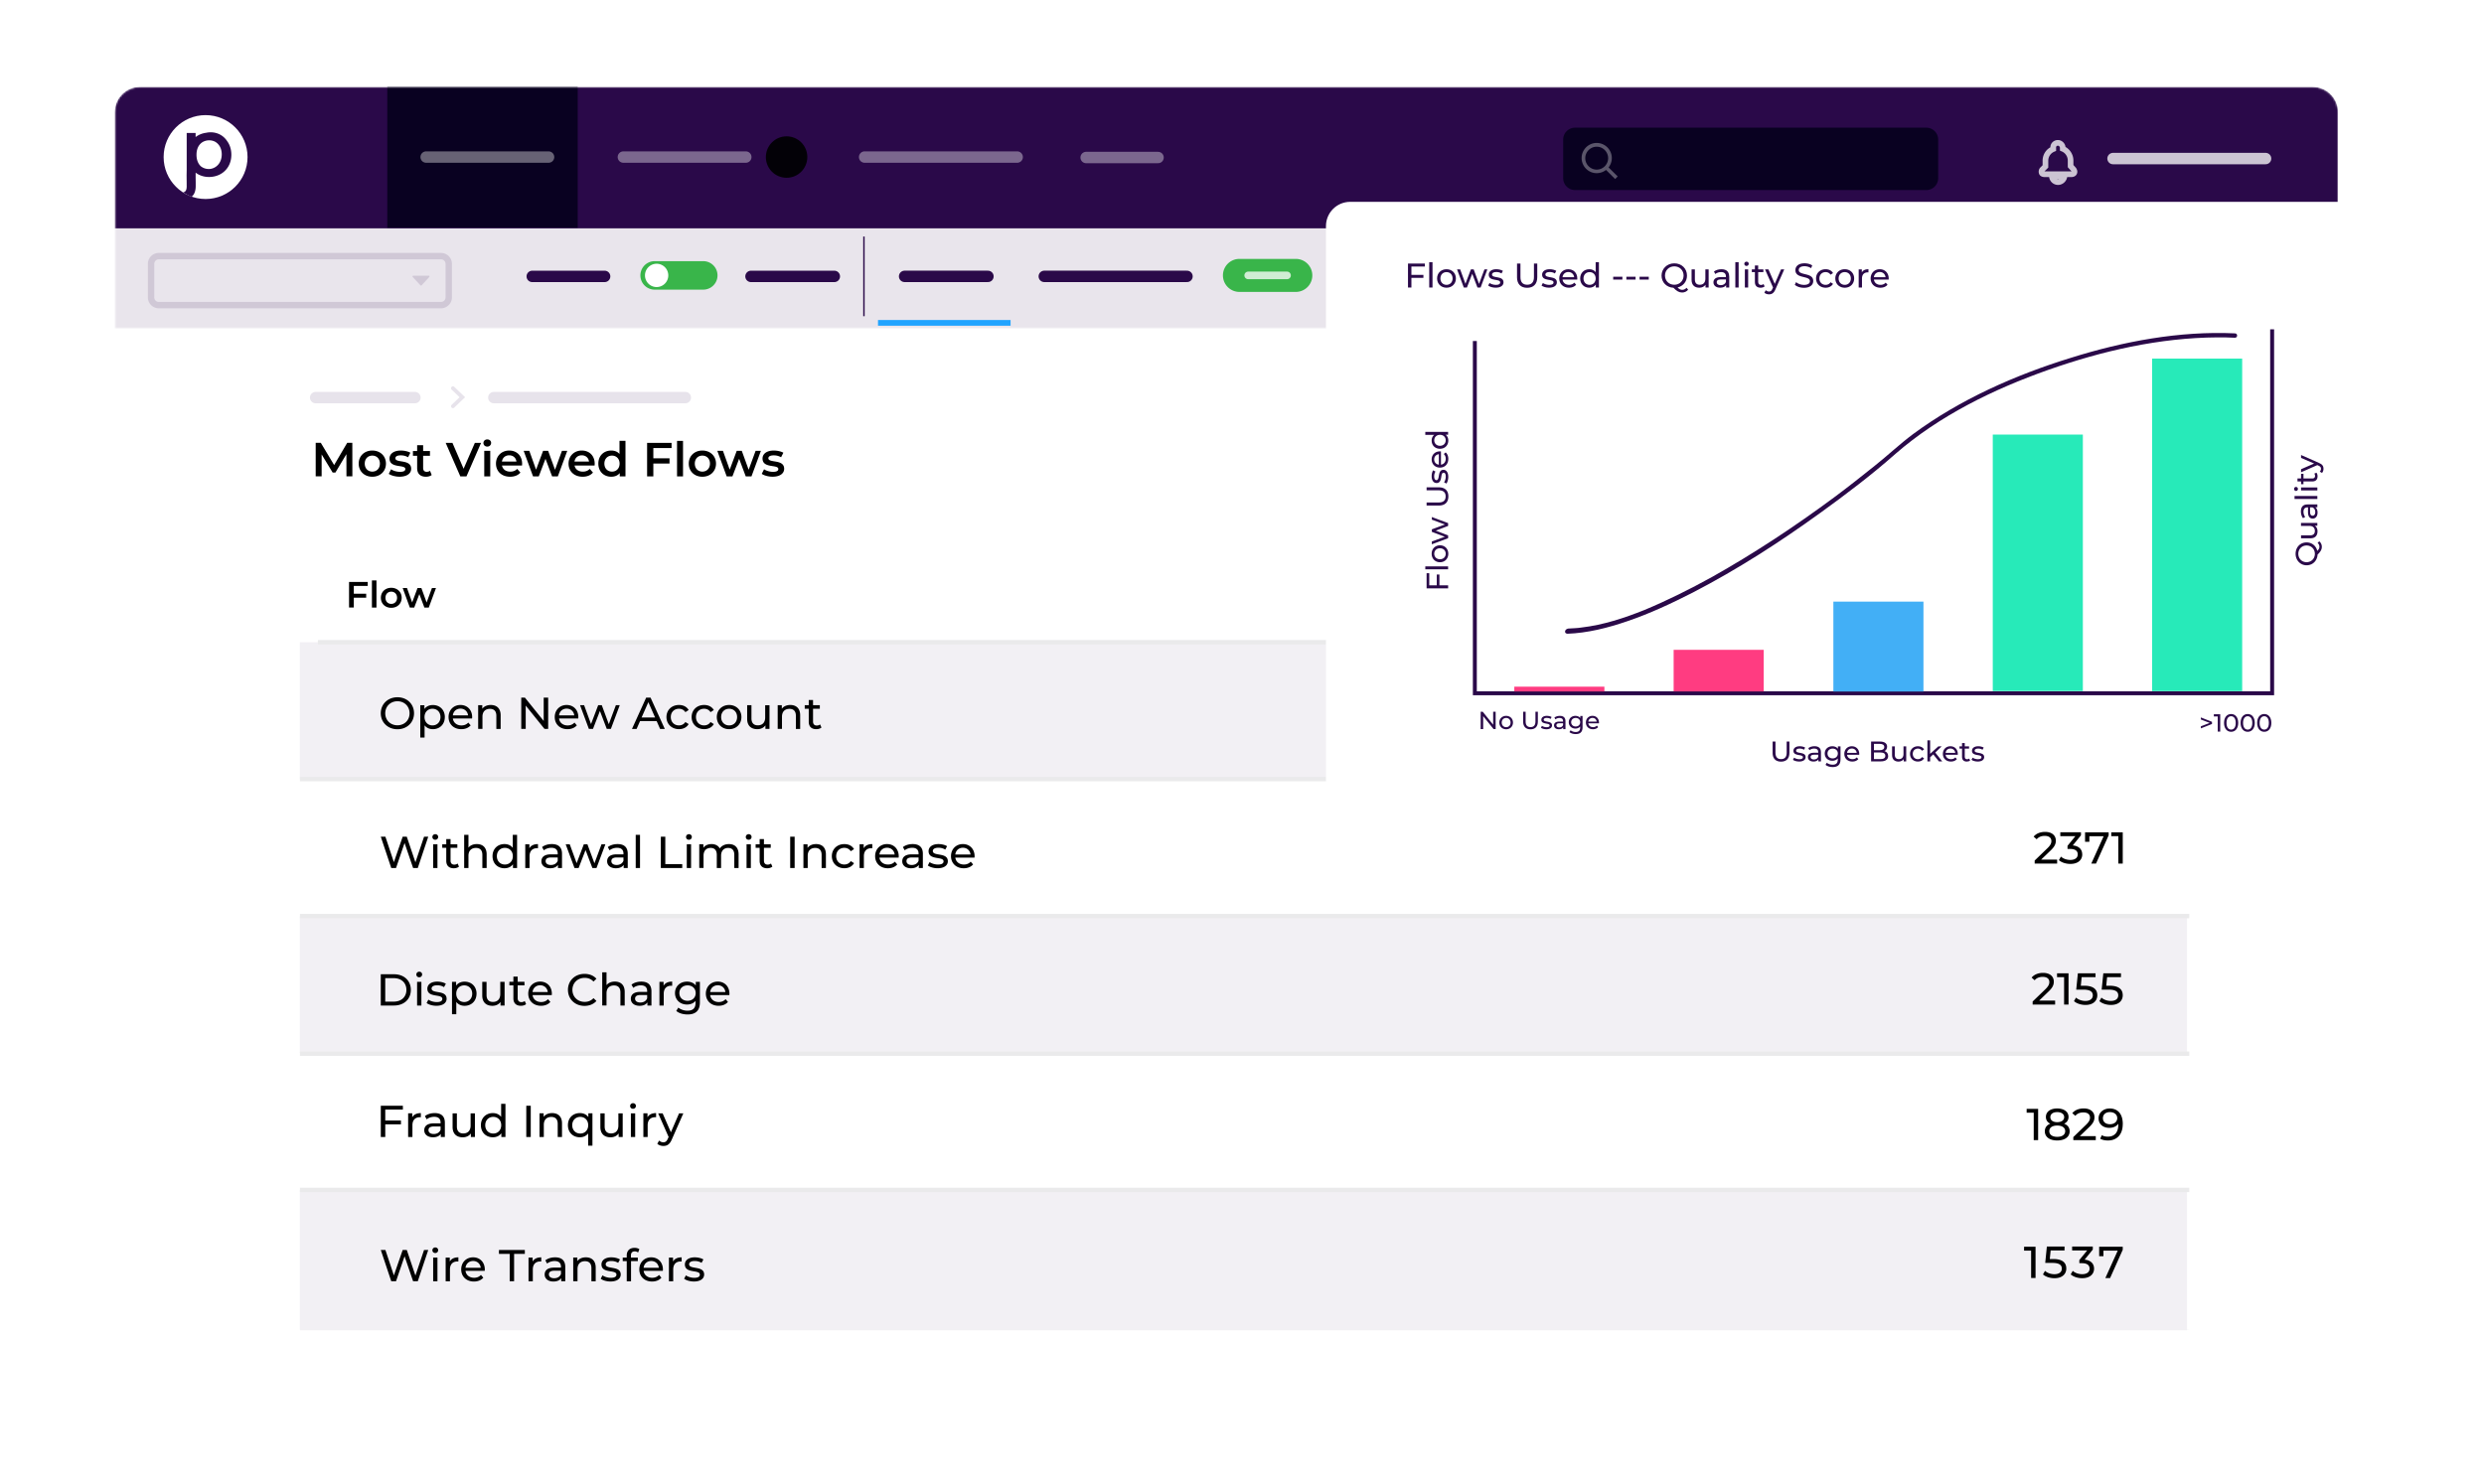 <svg xmlns="http://www.w3.org/2000/svg" width="1307" height="781" fill="none"><g clip-path="url(#a)"><path fill="#EAEAEB" d="M157.797 699.865h994.133v-2.297H157.797v2.297Z"/><g filter="url(#b)"><mask id="c" width="1171" height="656" x="60" y="45" maskUnits="userSpaceOnUse" style="mask-type:luminance"><path fill="#fff" d="M1216.84 45.754H73.783c-7.373 0-13.35 5.976-13.35 13.349v627.856c0 7.373 5.977 13.349 13.35 13.349H1216.84c7.37 0 13.35-5.976 13.35-13.349V59.103c0-7.373-5.98-13.35-13.35-13.35Z"/></mask><g mask="url(#c)"><path fill="#F2F0F4" d="M1216.84 45.756H73.784c-7.372 0-13.349 5.976-13.349 13.349V686.96c0 7.373 5.977 13.349 13.35 13.349H1216.84c7.37 0 13.35-5.976 13.35-13.349V59.105c0-7.373-5.98-13.35-13.35-13.35Z"/><path fill="#fff" d="M44.775 172.365H1244.69c15.87 0 28.73 12.338 28.73 27.564v486.952c2.89 27.564-12.86 27.564-28.73 27.564H44.775c-15.869 0-28.732-12.338-28.732-27.564V199.929c0-15.226 12.863-27.564 28.732-27.564Z"/><path fill="#2A0949" d="M1230.19 59.118v61.061H60.435V58.855c0-7.232 5.868-13.1 13.1-13.1H1216.84c7.38 0 13.36 5.986 13.36 13.363h-.01Z"/><path fill="#fff" d="M108.171 104.741c12.193 0 22.078-9.885 22.078-22.078s-9.885-22.077-22.078-22.077-22.077 9.884-22.077 22.077c0 12.194 9.884 22.078 22.077 22.078Z"/><path fill="#2A0949" d="M119.657 74.485c-1.903-3.058-5.119-4.856-8.847-4.856-.84 0-1.627.105-2.375.262-2.087.276-3.964 1.05-5.513 2.245v-2.14h-4.686V89.41l-.053 2.94.04 3.82v1.602l.013.105c0 1.955-.38 3.005-1.838 3.386l.171.105a23.72 23.72 0 0 0 4.266 2.166c.052-.04.092-.079.144-.118 1.155-1.024 1.785-2.507 1.956-4.49.026-.38.053-.787.039-1.207v-1.601l-.039-2.73v-2.52c1.916 1.47 4.345 2.283 7.049 2.283 1.758 0 3.412-.341 4.909-.971.052-.026.105-.04.157-.066 3.951-1.732 6.681-5.552 6.681-10.67 0-2.744-.761-5.094-2.061-6.97l-.013.012Zm-9.87 14.465a6.688 6.688 0 0 1-4.043-1.378c-1.418-1.26-2.35-3.282-2.35-6.117 0-5.145 3.164-7.6 6.695-7.6.997 0 1.968.21 2.861.617 2.139 1.103 3.728 3.4 3.728 6.76 0 4.883-3.374 7.731-6.904 7.731l.013-.013Z"/><path fill="#090121" d="M303.968 45.453H203.779v74.423h100.189V45.453Z"/><path stroke="#fff" stroke-linecap="round" stroke-miterlimit="10" stroke-width="6.012" d="M224.23 82.664h64.408M328.002 82.664h64.408" opacity=".38"/><path fill="#030107" d="M413.882 93.57c6.024 0 10.908-4.883 10.908-10.907s-4.884-10.907-10.908-10.907c-6.024 0-10.907 4.883-10.907 10.907s4.883 10.908 10.907 10.908Z"/><path stroke="#fff" stroke-linecap="round" stroke-miterlimit="10" stroke-width="6.012" d="M454.943 82.664h80.264M571.498 82.9h37.828" opacity=".38"/><path fill="#2A0949" d="M1229.54 119.861H60.275v53.146H1229.54v-53.146Z" opacity=".05"/><path fill="#090121" d="M1013.55 67.203H828.751a6.26 6.26 0 0 0-6.261 6.261V93.77a6.261 6.261 0 0 0 6.261 6.261h184.799a6.26 6.26 0 0 0 6.26-6.261V73.464c0-3.458-2.8-6.26-6.26-6.26Z"/><g fill="#2A0949" opacity=".13"><path d="M221.844 150.168a.43.43 0 0 1-.63 0l-4.03-4.358c-.249-.276-.065-.722.315-.722h8.06c.38 0 .564.446.315.722l-4.03 4.358Z"/><path d="M232.041 162.271H83.563a5.77 5.77 0 0 1-5.762-5.762v-17.641c0-3.176 2.586-5.749 5.762-5.749h148.478c3.177 0 5.763 2.586 5.763 5.749v17.641a5.77 5.77 0 0 1-5.763 5.762ZM83.563 136.492a2.398 2.398 0 0 0-2.389 2.389v17.641a2.397 2.397 0 0 0 2.389 2.389h148.478a2.397 2.397 0 0 0 2.389-2.389v-17.641a2.398 2.398 0 0 0-2.389-2.389H83.563Z"/></g><path fill="#fff" d="M846.377 88.113a7.944 7.944 0 0 0 1.706-4.922c0-4.371-3.57-7.955-7.954-7.955s-7.928 3.57-7.928 7.954c0 4.385 3.57 7.955 7.928 7.955a8.02 8.02 0 0 0 4.909-1.707l4.778 4.791 1.365-1.365-4.804-4.738v-.013Zm-6.248 1.155c-3.308 0-6.012-2.704-6.012-6.025 0-3.32 2.704-6.025 6.012-6.025 3.308 0 6.012 2.704 6.012 6.025 0 3.32-2.704 6.025-6.012 6.025Z" opacity=".33"/><path stroke="#fff" stroke-linecap="round" stroke-miterlimit="10" stroke-width="6.012" d="M1111.81 83.451h80.26" opacity=".76"/><path fill="#fff" d="M1082.9 97.337c-2.39 0-4.37-1.732-4.72-4.134h-2.23c-3.02 0-3.26-2.153-3.26-2.822 0-.867.32-1.68.88-2.232l1.18-1.181v-2.336c0-3.032 1.55-5.67 4.1-7.115-.03-1.903 1.44-3.57 3.55-3.806H1083.17c1.9.21 3.41 1.759 3.64 3.636 2.52 1.43 4.15 4.187 4.15 7.14v2.363l1.37 1.522c.44.67.69 1.379.69 2.009 0 1.404-1.01 2.822-3.25 2.822h-2.09c-.35 2.178-2.19 3.924-4.4 4.121-.13 0-.26.013-.38.013Zm-.65-3.11a1.691 1.691 0 0 0 1.27 0h-1.27Zm-6.53-4.017h14.24a.417.417 0 0 0-.05-.092l-1.91-2.1v-3.53c0-2.088-1.29-4.03-3.21-4.818l-.92-.38v-1.445c0-.55-.43-1.063-.95-1.154h-.24c-.28.039-.89.236-.83 1.01v1.733l-.92.38c-1.96.814-3.2 2.665-3.2 4.818v3.57l-2.01 2.008Z" opacity=".76"/><path stroke="#2A0949" stroke-linecap="round" stroke-miterlimit="10" stroke-width="6.012" d="M280.055 145.473h38.077M395.154 145.473h43.84"/><path stroke="#2A0949" stroke-miterlimit="10" stroke-width=".748" d="M454.576 124.498v41.924"/><path stroke="#2A0949" stroke-linecap="round" stroke-miterlimit="10" stroke-width="6.012" d="M475.98 145.461h43.84M549.473 145.461h75.079"/><path fill="#39B54A" d="M681.807 136.26h-29.651a8.689 8.689 0 0 0-8.689 8.689 8.689 8.689 0 0 0 8.689 8.689h29.651a8.689 8.689 0 0 0 8.689-8.689 8.689 8.689 0 0 0-8.689-8.689Z"/><path stroke="#2A0949" stroke-linecap="round" stroke-miterlimit="10" stroke-width="6.012" d="M706.918 145.473h43.827"/><path fill="#39B54A" d="M370.032 137.453H344.45a7.495 7.495 0 0 0 0 14.99h25.582a7.495 7.495 0 0 0 0-14.99Z"/><path fill="#fff" d="M345.499 151.078a6.13 6.13 0 1 0-.001-12.261 6.13 6.13 0 0 0 .001 12.261Z"/><path stroke="#fff" stroke-linecap="round" stroke-miterlimit="10" stroke-width="4.003" d="M656.75 144.947h20.45" opacity=".76"/><path stroke="#21A4FF" stroke-miterlimit="10" stroke-width="3.006" d="M461.977 169.926h69.763"/><path fill="#2A0949" d="M157.797 338h992.963v72.06H157.797V338Z" opacity=".06"/><path fill="#EAEAEB" d="M167.25 339.155h984.69v-2.284H167.25v2.284Z"/><path fill="#fff" d="M157.801 410.07h992.959v72.061H157.801V410.07Z"/><path fill="#EAEAEB" d="M157.801 411.214h994.129v-2.284H157.801v2.284Z"/><path fill="#2A0949" d="M157.797 482.133h992.963v72.073H157.797v-72.073Z" opacity=".06"/><path fill="#EAEAEB" d="M157.801 483.289h994.129v-2.297H157.801v2.297Z"/><path fill="#fff" d="M157.801 554.205h992.959v72.06H157.801v-72.06Z"/><path fill="#EAEAEB" d="M157.801 555.729h994.129v-2.297H157.801v2.297Z"/><path fill="#2A0949" d="M157.797 626.266h992.963v74.042H157.797v-74.042Z" opacity=".06"/><path fill="#EAEAEB" d="M157.801 627.411h994.129v-2.284H157.801v2.284Z"/><path fill="#000" d="m182.293 250.726-.026-11.695-5.788 9.674h-1.457l-5.789-9.529v11.537h-3.124v-17.641h2.691l7.009 11.695 6.878-11.695h2.691l.026 17.641h-3.097l-.014.013ZM188.738 244.009c0-4.03 3.019-6.878 7.154-6.878 4.134 0 7.18 2.848 7.18 6.878 0 4.029-2.993 6.904-7.18 6.904-4.187 0-7.154-2.875-7.154-6.904Zm11.157 0c0-2.573-1.719-4.214-4.003-4.214s-3.977 1.641-3.977 4.214c0 2.572 1.719 4.213 3.977 4.213 2.257 0 4.003-1.641 4.003-4.213ZM204.554 249.39l1.208-2.389c1.181.788 2.992 1.339 4.686 1.339 1.995 0 2.822-.551 2.822-1.483 0-2.573-8.309-.157-8.309-5.513 0-2.546 2.297-4.213 5.92-4.213 1.785 0 3.832.433 5.04 1.155l-1.208 2.389c-1.286-.761-2.572-1.011-3.859-1.011-1.916 0-2.822.63-2.822 1.51 0 2.717 8.309.301 8.309 5.565 0 2.52-2.323 4.161-6.103 4.161-2.245 0-4.489-.657-5.697-1.51h.013ZM227.144 250.007c-.761.604-1.89.906-3.019.906-2.953 0-4.633-1.562-4.633-4.542V239.9h-2.219v-2.52h2.219v-3.071h3.15v3.071h3.596v2.52h-3.596v6.406c0 1.312.656 2.021 1.864 2.021.656 0 1.286-.171 1.759-.551l.879 2.244v-.013ZM253.118 233.102l-7.678 17.641h-3.229l-7.705-17.641h3.557l5.867 13.611 5.92-13.611h3.281-.013ZM254.367 233.166c0-1.064.853-1.891 2.022-1.891 1.168 0 2.021.788 2.021 1.812 0 1.102-.827 1.969-2.021 1.969-1.195 0-2.022-.827-2.022-1.89Zm.433 4.108h3.151v13.454H254.8v-13.454ZM274.672 245.006h-10.553c.381 1.969 2.021 3.229 4.358 3.229 1.509 0 2.69-.472 3.649-1.457l1.693 1.943c-1.208 1.431-3.098 2.192-5.421 2.192-4.515 0-7.429-2.901-7.429-6.904 0-4.004 2.953-6.878 6.956-6.878 4.004 0 6.8 2.743 6.8 6.957 0 .249-.027.63-.053.931v-.013Zm-10.579-2.087h7.639c-.25-1.942-1.733-3.281-3.807-3.281-2.073 0-3.53 1.312-3.832 3.281ZM298.481 237.273l-4.962 13.454H290.5l-3.478-9.266-3.531 9.266h-3.019l-4.935-13.454h2.967l3.557 9.923 3.701-9.923h2.651l3.623 9.976 3.649-9.976h2.796ZM312.854 245.006h-10.553c.38 1.969 2.021 3.229 4.357 3.229 1.51 0 2.691-.472 3.649-1.457l1.693 1.943c-1.207 1.431-3.097 2.192-5.42 2.192-4.516 0-7.43-2.901-7.43-6.904 0-4.004 2.954-6.878 6.957-6.878s6.799 2.743 6.799 6.957c0 .249-.026.63-.052.931v-.013Zm-10.58-2.087h7.639c-.249-1.942-1.732-3.281-3.806-3.281s-3.531 1.312-3.833 3.281ZM329.107 232.037v18.691h-3.019v-1.732c-1.063 1.286-2.625 1.916-4.463 1.916-3.911 0-6.799-2.717-6.799-6.904 0-4.187 2.901-6.878 6.799-6.878 1.733 0 3.282.577 4.332 1.811v-6.904h3.15Zm-3.098 11.971c0-2.573-1.732-4.214-4.003-4.214s-4.003 1.641-4.003 4.214c0 2.572 1.732 4.213 4.003 4.213s4.003-1.641 4.003-4.213ZM343.766 235.844v5.369h8.518v2.769h-8.518v6.747h-3.282v-17.641h12.877v2.743h-9.595v.013ZM356.236 232.037h3.15v18.691h-3.15v-18.691ZM362.406 244.009c0-4.03 3.019-6.878 7.154-6.878 4.134 0 7.18 2.848 7.18 6.878 0 4.029-2.993 6.904-7.18 6.904-4.187 0-7.154-2.875-7.154-6.904Zm11.157 0c0-2.573-1.719-4.214-4.003-4.214s-3.977 1.641-3.977 4.214c0 2.572 1.719 4.213 3.977 4.213 2.257 0 4.003-1.641 4.003-4.213ZM400.366 237.273l-4.962 13.454h-3.019l-3.478-9.266-3.531 9.266h-3.019l-4.935-13.454h2.966l3.557 9.923 3.702-9.923h2.651l3.623 9.976 3.649-9.976h2.796ZM400.812 249.39l1.208-2.389c1.181.788 2.992 1.339 4.685 1.339 1.996 0 2.822-.551 2.822-1.483 0-2.573-8.308-.157-8.308-5.513 0-2.546 2.297-4.213 5.92-4.213 1.785 0 3.832.433 5.04 1.155l-1.208 2.389c-1.286-.761-2.572-1.011-3.859-1.011-1.916 0-2.822.63-2.822 1.51 0 2.717 8.309.301 8.309 5.565 0 2.52-2.323 4.161-6.104 4.161-2.244 0-4.489-.657-5.696-1.51h.013ZM186.163 308.385v4.096h6.511v2.113h-6.511v5.158h-2.507v-13.467h9.831v2.1h-7.337.013ZM195.691 305.486h2.402v14.281h-2.402v-14.281ZM200.404 314.623c0-3.084 2.31-5.25 5.461-5.25 3.15 0 5.486 2.179 5.486 5.25 0 3.072-2.284 5.277-5.486 5.277-3.203 0-5.461-2.192-5.461-5.277Zm8.519 0c0-1.969-1.313-3.215-3.058-3.215-1.746 0-3.046 1.246-3.046 3.215 0 1.969 1.313 3.216 3.046 3.216 1.732 0 3.058-1.247 3.058-3.216ZM229.4 309.49l-3.794 10.278h-2.31l-2.651-7.075-2.691 7.075h-2.31l-3.767-10.278h2.271l2.717 7.587 2.822-7.587h2.021l2.77 7.613 2.795-7.613h2.14-.013ZM1075.05 305.869l-5.86 13.467h-2.47l-5.9-13.467h2.72l4.49 10.396 4.52-10.396h2.5ZM1076.02 305.92c0-.813.66-1.443 1.54-1.443s1.53.59 1.53 1.391c0 .84-.63 1.496-1.53 1.496-.91 0-1.54-.63-1.54-1.444Zm.33 3.137h2.4v10.278h-2.4v-10.278ZM1091.52 314.964h-8.05c.28 1.496 1.53 2.468 3.33 2.468 1.15 0 2.06-.368 2.79-1.116l1.29 1.483c-.92 1.103-2.36 1.667-4.13 1.667-3.44 0-5.67-2.218-5.67-5.276 0-3.059 2.25-5.251 5.31-5.251 3.06 0 5.2 2.101 5.2 5.316a5.9 5.9 0 0 1-.04.709h-.03Zm-8.07-1.588h5.83c-.2-1.483-1.33-2.507-2.9-2.507-1.58 0-2.69.997-2.93 2.507ZM1109.72 309.059l-3.8 10.277h-2.31l-2.65-7.075-2.69 7.075h-2.31l-3.76-10.277h2.27l2.71 7.586 2.83-7.586h2.02l2.77 7.613 2.79-7.613h2.14-.01ZM1110.06 318.312l.92-1.825c.9.591 2.28 1.024 3.58 1.024 1.52 0 2.15-.42 2.15-1.129 0-1.969-6.35-.118-6.35-4.213 0-1.943 1.75-3.216 4.52-3.216 1.36 0 2.92.328 3.84.88l-.92 1.824c-.98-.578-1.97-.774-2.94-.774-1.45 0-2.15.485-2.15 1.155 0 2.074 6.35.236 6.35 4.252 0 1.93-1.77 3.177-4.66 3.177-1.72 0-3.42-.499-4.34-1.155Z"/><path stroke="#2A0949" stroke-linecap="round" stroke-miterlimit="10" stroke-width="6.012" d="M166.094 209.26h52.214M259.85 209.26h100.74" opacity=".11"/><path stroke="#2A0949" stroke-linecap="round" stroke-miterlimit="10" stroke-width="2.008" d="m238.311 204.324 4.961 4.739-4.961 4.738" opacity=".11"/></g></g><path fill="#000" d="M200.354 375.409c0-4.817 3.714-8.427 8.768-8.427 5.053 0 8.728 3.571 8.728 8.427 0 4.857-3.714 8.414-8.728 8.414-5.015 0-8.768-3.597-8.768-8.414Zm15.147 0c0-3.649-2.731-6.326-6.379-6.326-3.649 0-6.419 2.677-6.419 6.326 0 3.649 2.73 6.327 6.419 6.327 3.688 0 6.379-2.678 6.379-6.327ZM234.047 377.403c0 3.833-2.664 6.379-6.3 6.379-1.759 0-3.321-.683-4.345-2.021v6.444h-2.257v-17.024h2.165v1.982c1.011-1.391 2.612-2.087 4.45-2.087 3.649 0 6.3 2.533 6.3 6.353l-.013-.026Zm-2.284 0c0-2.638-1.811-4.371-4.213-4.371s-4.187 1.746-4.187 4.371c0 2.625 1.811 4.397 4.187 4.397 2.376 0 4.213-1.746 4.213-4.397ZM248.406 378.165h-10.12c.276 2.192 2.048 3.649 4.516 3.649 1.457 0 2.677-.499 3.596-1.51l1.247 1.457c-1.129 1.313-2.848 2.022-4.922 2.022-4.017 0-6.707-2.665-6.707-6.379 0-3.715 2.664-6.353 6.261-6.353 3.596 0 6.156 2.586 6.156 6.418 0 .184-.027.473-.053.683l.026.013Zm-10.12-1.628h7.994c-.236-2.087-1.811-3.57-4.003-3.57s-3.767 1.457-4.004 3.57h.013ZM263.422 376.472v7.179h-2.258v-6.917c0-2.441-1.22-3.649-3.36-3.649-2.402 0-3.951 1.431-3.951 4.135v6.418h-2.257v-12.469h2.165v1.877c.919-1.273 2.521-1.995 4.489-1.995 3.033 0 5.172 1.745 5.172 5.408v.013ZM288.428 367.18v16.459h-1.929l-9.884-12.272v12.272h-2.349V367.18h1.929l9.884 12.272V367.18h2.349ZM304.272 378.165h-10.12c.275 2.192 2.047 3.649 4.515 3.649 1.457 0 2.678-.499 3.596-1.51l1.247 1.457c-1.129 1.313-2.848 2.022-4.922 2.022-4.016 0-6.707-2.665-6.707-6.379 0-3.715 2.664-6.353 6.261-6.353 3.596 0 6.156 2.586 6.156 6.418 0 .184-.026.473-.053.683l.027.013Zm-10.107-1.628h7.993c-.236-2.087-1.811-3.57-4.003-3.57s-3.767 1.457-4.003 3.57h.013ZM326.085 371.17l-4.66 12.469h-2.166l-3.596-9.45-3.649 9.45h-2.166l-4.633-12.469h2.139l3.623 9.923 3.767-9.923h1.903l3.689 9.975 3.714-9.975H326.085ZM345.522 379.532h-8.755l-1.811 4.121h-2.429l7.456-16.46h2.323l7.482 16.46h-2.468l-1.811-4.121h.013Zm-.827-1.891-3.557-8.072-3.557 8.072h7.114ZM350.67 377.404c0-3.715 2.756-6.353 6.589-6.353 2.231 0 4.095.919 5.08 2.664l-1.72 1.103c-.8-1.221-2.021-1.785-3.386-1.785-2.442 0-4.279 1.719-4.279 4.371 0 2.651 1.837 4.397 4.279 4.397 1.365 0 2.586-.565 3.386-1.785l1.72 1.076c-.985 1.746-2.849 2.678-5.08 2.678-3.833 0-6.589-2.665-6.589-6.38v.014ZM363.912 377.404c0-3.715 2.756-6.353 6.589-6.353 2.232 0 4.095.919 5.08 2.664l-1.72 1.103c-.8-1.221-2.021-1.785-3.386-1.785-2.441 0-4.279 1.719-4.279 4.371 0 2.651 1.838 4.397 4.279 4.397 1.365 0 2.586-.565 3.386-1.785l1.72 1.076c-.985 1.746-2.848 2.678-5.08 2.678-3.833 0-6.589-2.665-6.589-6.38v.014ZM377.156 377.404c0-3.715 2.757-6.353 6.484-6.353 3.728 0 6.471 2.638 6.471 6.353 0 3.714-2.73 6.379-6.471 6.379-3.74 0-6.484-2.665-6.484-6.379Zm10.685 0c0-2.665-1.785-4.371-4.187-4.371-2.403 0-4.214 1.719-4.214 4.371 0 2.651 1.811 4.397 4.214 4.397 2.402 0 4.187-1.746 4.187-4.397ZM404.878 371.17v12.469h-2.139v-1.877c-.919 1.287-2.468 2.022-4.24 2.022-3.216 0-5.368-1.759-5.368-5.434v-7.18h2.257v6.917c0 2.442 1.221 3.675 3.361 3.675 2.349 0 3.859-1.457 3.859-4.134v-6.445h2.257l.013-.013ZM421.024 376.472v7.179h-2.258v-6.917c0-2.441-1.221-3.649-3.36-3.649-2.402 0-3.951 1.431-3.951 4.135v6.418h-2.258v-12.469h2.166v1.877c.919-1.273 2.52-1.995 4.489-1.995 3.032 0 5.172 1.745 5.172 5.408v.013ZM432.218 382.917c-.682.591-1.719.866-2.73.866-2.52 0-3.951-1.391-3.951-3.911v-6.839h-2.113v-1.863h2.113v-2.731h2.258v2.731h3.57v1.863h-3.57v6.747c0 1.339.708 2.087 1.955 2.087.657 0 1.287-.21 1.759-.591l.709 1.628v.013ZM225.328 440.381l-5.499 16.46h-2.468l-4.489-13.152-4.489 13.152h-2.52l-5.5-16.46h2.429l4.449 13.388 4.634-13.388h2.165l4.542 13.454 4.541-13.454h2.232-.027ZM227.508 440.526c0-.827.656-1.483 1.522-1.483.867 0 1.523.63 1.523 1.431 0 .84-.63 1.509-1.523 1.509-.892 0-1.522-.63-1.522-1.457Zm.407 3.859h2.257v12.47h-2.257v-12.47ZM241.488 456.12c-.683.591-1.72.867-2.731.867-2.52 0-3.95-1.392-3.95-3.912v-6.838h-2.114v-1.864h2.114v-2.73h2.257v2.73h3.57v1.864h-3.57v6.746c0 1.339.709 2.087 1.956 2.087.656 0 1.286-.21 1.759-.59l.709 1.627v.013ZM256.057 449.675v7.18h-2.258v-6.917c0-2.442-1.221-3.649-3.36-3.649-2.402 0-3.951 1.431-3.951 4.135v6.418h-2.258v-17.457h2.258v6.746c.945-1.194 2.494-1.877 4.397-1.877 3.032 0 5.172 1.733 5.172 5.408v.013ZM272.068 439.398v17.457h-2.166v-1.982c-1.01 1.418-2.612 2.113-4.449 2.113-3.649 0-6.301-2.559-6.301-6.379 0-3.819 2.665-6.353 6.301-6.353 1.759 0 3.321.657 4.344 1.996v-6.865h2.258l.013.013Zm-2.231 11.222c0-2.651-1.812-4.37-4.187-4.37-2.376 0-4.214 1.719-4.214 4.37 0 2.652 1.812 4.398 4.214 4.398s4.187-1.746 4.187-4.398ZM283.069 444.268v2.192c-.184-.027-.354-.027-.512-.027-2.428 0-3.924 1.484-3.924 4.214v6.208h-2.258v-12.469h2.166v2.087c.8-1.457 2.349-2.205 4.541-2.205h-.013ZM295.709 449.322v7.521h-2.139v-1.64c-.749 1.129-2.14 1.785-4.096 1.785-2.822 0-4.607-1.51-4.607-3.675 0-1.996 1.3-3.649 5.014-3.649h3.57v-.447c0-1.903-1.102-3.005-3.334-3.005-1.483 0-2.992.512-3.95 1.338l-.945-1.693c1.299-1.037 3.15-1.601 5.145-1.601 3.413 0 5.342 1.641 5.342 5.053v.013Zm-2.258 3.715v-1.733h-3.478c-2.231 0-2.874.867-2.874 1.93 0 1.247 1.037 2.021 2.756 2.021 1.719 0 3.032-.774 3.596-2.218ZM318.52 444.387l-4.659 12.469h-2.166l-3.597-9.45-3.648 9.45h-2.166l-4.634-12.469h2.14l3.623 9.923 3.767-9.923h1.903l3.688 9.975 3.715-9.975h2.034ZM330.295 449.322v7.521h-2.14v-1.64c-.748 1.129-2.139 1.785-4.095 1.785-2.822 0-4.607-1.51-4.607-3.675 0-1.996 1.3-3.649 5.014-3.649h3.57v-.447c0-1.903-1.102-3.005-3.334-3.005-1.483 0-2.992.512-3.95 1.338l-.945-1.693c1.299-1.037 3.15-1.601 5.145-1.601 3.413 0 5.342 1.641 5.342 5.053v.013Zm-2.258 3.715v-1.733h-3.478c-2.231 0-2.875.867-2.875 1.93 0 1.247 1.037 2.021 2.757 2.021 1.719 0 3.032-.774 3.596-2.218ZM334.494 439.396h2.258v17.458h-2.258v-17.458ZM347.713 440.381h2.349v14.425h8.913v2.048h-11.262V440.381ZM360.969 440.526c0-.827.656-1.483 1.522-1.483.867 0 1.523.63 1.523 1.431 0 .84-.63 1.509-1.523 1.509-.892 0-1.522-.63-1.522-1.457Zm.394 3.859h2.257v12.47h-2.257v-12.47ZM388.625 449.677v7.18h-2.258v-6.918c0-2.441-1.181-3.649-3.215-3.649-2.258 0-3.741 1.431-3.741 4.135v6.418h-2.258v-6.917c0-2.441-1.181-3.649-3.229-3.649-2.257 0-3.741 1.431-3.741 4.135v6.418h-2.257v-12.469h2.166v1.864c.892-1.273 2.428-1.969 4.305-1.969 1.877 0 3.504.748 4.331 2.31.945-1.418 2.678-2.31 4.791-2.31 3.032 0 5.106 1.732 5.106 5.408v.013ZM392.406 440.526c0-.827.657-1.483 1.523-1.483.866 0 1.522.63 1.522 1.431 0 .84-.63 1.509-1.522 1.509-.893 0-1.523-.63-1.523-1.457Zm.407 3.859h2.258v12.47h-2.258v-12.47ZM406.384 456.12c-.682.591-1.719.867-2.73.867-2.52 0-3.951-1.392-3.951-3.912v-6.838h-2.113v-1.864h2.113v-2.73h2.258v2.73h3.57v1.864h-3.57v6.746c0 1.339.709 2.087 1.955 2.087.657 0 1.287-.21 1.759-.59l.709 1.627v.013ZM415.77 440.381h2.349v16.46h-2.349v-16.46ZM434.565 449.677v7.18h-2.258v-6.918c0-2.441-1.221-3.649-3.36-3.649-2.402 0-3.951 1.431-3.951 4.135v6.418h-2.258v-12.469h2.166v1.877c.919-1.273 2.52-1.995 4.489-1.995 3.032 0 5.172 1.732 5.172 5.408v.013ZM437.689 450.62c0-3.714 2.757-6.352 6.59-6.352 2.231 0 4.095.918 5.079 2.651l-1.719 1.103c-.801-1.221-2.022-1.786-3.387-1.786-2.441 0-4.279 1.72-4.279 4.371 0 2.652 1.838 4.397 4.279 4.397 1.365 0 2.586-.564 3.387-1.785l1.719 1.077c-.984 1.732-2.848 2.677-5.079 2.677-3.833 0-6.59-2.664-6.59-6.379v.026ZM458.979 444.268v2.192c-.183-.027-.354-.027-.512-.027-2.428 0-3.924 1.484-3.924 4.214v6.208h-2.258v-12.469h2.166v2.087c.801-1.457 2.349-2.205 4.541-2.205h-.013ZM472.854 451.37h-10.12c.275 2.192 2.047 3.649 4.515 3.649 1.457 0 2.678-.499 3.596-1.51l1.247 1.457c-1.128 1.313-2.848 2.022-4.922 2.022-4.016 0-6.707-2.665-6.707-6.379 0-3.715 2.664-6.353 6.261-6.353 3.596 0 6.156 2.586 6.156 6.418 0 .184-.026.473-.053.683l.027.013Zm-10.107-1.614h7.993c-.236-2.087-1.811-3.571-4.003-3.571s-3.767 1.457-4.003 3.571h.013ZM485.572 449.322v7.521h-2.139v-1.64c-.748 1.129-2.14 1.785-4.095 1.785-2.822 0-4.608-1.51-4.608-3.675 0-1.996 1.3-3.649 5.015-3.649h3.57v-.447c0-1.903-1.103-3.005-3.334-3.005-1.483 0-2.993.512-3.951 1.338l-.945-1.693c1.299-1.037 3.15-1.601 5.145-1.601 3.413 0 5.342 1.641 5.342 5.053v.013Zm-2.257 3.715v-1.733h-3.479c-2.231 0-2.874.867-2.874 1.93 0 1.247 1.037 2.021 2.756 2.021 1.72 0 3.032-.774 3.597-2.218ZM488.184 455.531l.945-1.785c1.063.748 2.756 1.286 4.371 1.286 2.087 0 2.966-.63 2.966-1.693 0-2.796-7.876-.381-7.876-5.342 0-2.232 1.996-3.741 5.198-3.741 1.628 0 3.452.42 4.542 1.129l-.971 1.785c-1.129-.722-2.376-.985-3.597-.985-1.969 0-2.94.722-2.94 1.72 0 2.94 7.902.538 7.902 5.381 0 2.258-2.074 3.689-5.382 3.689-2.074 0-4.121-.63-5.145-1.457l-.013.013ZM512.77 451.37h-10.12c.275 2.192 2.047 3.649 4.515 3.649 1.457 0 2.678-.499 3.596-1.51l1.247 1.457c-1.129 1.313-2.848 2.022-4.922 2.022-4.016 0-6.707-2.665-6.707-6.379 0-3.715 2.664-6.353 6.261-6.353 3.596 0 6.156 2.586 6.156 6.418 0 .184-.026.473-.053.683l.027.013Zm-10.107-1.614h7.993c-.236-2.087-1.811-3.571-4.003-3.571s-3.767 1.457-4.003 3.571h.013ZM200.354 512.771h6.93c5.29 0 8.886 3.334 8.886 8.23 0 4.896-3.596 8.23-8.886 8.23h-6.93v-16.46Zm6.799 14.413c4.069 0 6.681-2.494 6.681-6.183 0-3.688-2.612-6.182-6.681-6.182h-4.45v12.378h4.45v-.013ZM219.07 512.903c0-.827.657-1.483 1.523-1.483.866 0 1.522.63 1.522 1.431 0 .84-.63 1.509-1.522 1.509-.893 0-1.523-.63-1.523-1.457Zm.394 3.859h2.258v12.47h-2.258v-12.47ZM224.451 527.92l.945-1.786c1.063.749 2.757 1.287 4.371 1.287 2.087 0 2.967-.63 2.967-1.693 0-2.796-7.876-.381-7.876-5.343 0-2.231 1.995-3.74 5.198-3.74 1.627 0 3.452.42 4.541 1.128l-.971 1.785c-1.129-.721-2.376-.984-3.596-.984-1.969 0-2.941.722-2.941 1.719 0 2.941 7.902.539 7.902 5.382 0 2.258-2.074 3.688-5.381 3.688-2.074 0-4.122-.63-5.146-1.457l-.013.014ZM250.731 522.996c0 3.833-2.665 6.38-6.301 6.38-1.758 0-3.32-.683-4.344-2.022v6.445h-2.258v-17.024h2.166v1.982c1.011-1.391 2.612-2.087 4.449-2.087 3.649 0 6.301 2.533 6.301 6.353l-.013-.027Zm-2.271 0c0-2.638-1.811-4.37-4.213-4.37s-4.188 1.745-4.188 4.37c0 2.626 1.812 4.398 4.188 4.398 2.375 0 4.213-1.746 4.213-4.398ZM265.496 516.764v12.469h-2.14v-1.877c-.919 1.3-2.468 2.022-4.24 2.022-3.215 0-5.368-1.759-5.368-5.435v-7.179h2.258v6.917c0 2.441 1.22 3.662 3.36 3.662 2.349 0 3.859-1.457 3.859-4.135v-6.444h2.271ZM276.812 528.497c-.683.591-1.72.867-2.73.867-2.52 0-3.951-1.392-3.951-3.912v-6.838h-2.113v-1.864h2.113v-2.73h2.257v2.73h3.571v1.864h-3.571v6.746c0 1.339.709 2.087 1.956 2.087.656 0 1.287-.21 1.759-.59l.709 1.627v.013ZM290.342 523.747h-10.12c.276 2.192 2.048 3.649 4.515 3.649 1.457 0 2.678-.499 3.597-1.51l1.247 1.457c-1.129 1.313-2.849 2.022-4.923 2.022-4.016 0-6.707-2.665-6.707-6.379 0-3.715 2.665-6.353 6.261-6.353 3.597 0 6.156 2.586 6.156 6.418 0 .184-.026.473-.052.683l.026.013Zm-10.12-1.614h7.994c-.237-2.087-1.812-3.571-4.004-3.571-2.192 0-3.767 1.457-4.003 3.571h.013ZM298.834 521.003c0-4.87 3.715-8.427 8.729-8.427 2.533 0 4.751.866 6.261 2.56l-1.536 1.483c-1.273-1.339-2.822-1.956-4.634-1.956-3.714 0-6.47 2.678-6.47 6.327s2.756 6.326 6.47 6.326c1.812 0 3.361-.63 4.634-1.968l1.536 1.483c-1.51 1.693-3.715 2.586-6.275 2.586-4.987 0-8.702-3.558-8.702-8.414h-.013ZM328.697 522.052v7.18h-2.257v-6.917c0-2.442-1.221-3.649-3.36-3.649-2.402 0-3.951 1.431-3.951 4.134v6.419h-2.258v-17.457h2.258v6.746c.945-1.194 2.494-1.877 4.397-1.877 3.032 0 5.171 1.733 5.171 5.408v.013ZM342.77 521.711v7.521h-2.14v-1.641c-.748 1.129-2.139 1.786-4.095 1.786-2.822 0-4.607-1.51-4.607-3.676 0-1.995 1.299-3.649 5.014-3.649h3.57v-.446c0-1.903-1.103-3.006-3.334-3.006-1.483 0-2.993.512-3.951 1.339l-.945-1.693c1.3-1.037 3.15-1.601 5.145-1.601 3.413 0 5.343 1.64 5.343 5.053v.013Zm-2.258 3.715v-1.733h-3.478c-2.232 0-2.875.866-2.875 1.93 0 1.246 1.037 2.021 2.756 2.021 1.72 0 3.033-.775 3.597-2.218ZM353.677 516.645v2.192c-.184-.027-.355-.027-.512-.027-2.429 0-3.925 1.484-3.925 4.214v6.208h-2.258v-12.469h2.166v2.087c.801-1.457 2.35-2.205 4.542-2.205h-.013ZM368.256 516.763v10.776c0 4.397-2.231 6.392-6.471 6.392-2.284 0-4.581-.63-5.946-1.864l1.077-1.745c1.155.984 2.966 1.627 4.791 1.627 2.94 0 4.279-1.365 4.279-4.187v-.984c-1.077 1.286-2.704 1.929-4.489 1.929-3.597 0-6.327-2.441-6.327-6.038 0-3.596 2.73-6.024 6.327-6.024 1.863 0 3.557.682 4.607 2.047v-1.929H368.256Zm-2.205 5.906c0-2.428-1.785-4.042-4.279-4.042-2.494 0-4.305 1.627-4.305 4.042s1.785 4.069 4.305 4.069c2.52 0 4.279-1.667 4.279-4.069ZM383.787 523.747h-10.12c.276 2.192 2.048 3.649 4.515 3.649 1.457 0 2.678-.499 3.597-1.51l1.247 1.457c-1.129 1.313-2.848 2.022-4.922 2.022-4.017 0-6.708-2.665-6.708-6.379 0-3.715 2.665-6.353 6.261-6.353 3.597 0 6.156 2.586 6.156 6.418 0 .184-.026.473-.052.683l.026.013Zm-10.107-1.614h7.994c-.236-2.087-1.811-3.571-4.003-3.571s-3.768 1.457-4.004 3.571h.013ZM202.713 584.016v5.736h8.256v2.022h-8.256v6.654h-2.35v-16.459h11.617v2.047h-9.267ZM221.444 585.855v2.192c-.184-.026-.354-.026-.512-.026-2.428 0-3.924 1.483-3.924 4.214v6.208h-2.258v-12.469h2.166v2.087c.8-1.457 2.349-2.206 4.541-2.206h-.013ZM234.07 590.91v7.521h-2.139v-1.64c-.748 1.128-2.14 1.785-4.095 1.785-2.822 0-4.607-1.51-4.607-3.675 0-1.996 1.299-3.649 5.014-3.649h3.57v-.447c0-1.903-1.103-3.005-3.334-3.005-1.483 0-2.993.511-3.951 1.338l-.945-1.693c1.299-1.037 3.15-1.601 5.145-1.601 3.413 0 5.342 1.64 5.342 5.053v.013Zm-2.257 3.715v-1.733h-3.479c-2.231 0-2.874.867-2.874 1.93 0 1.247 1.037 2.021 2.756 2.021 1.72 0 3.032-.774 3.597-2.218ZM249.886 585.975v12.469h-2.139v-1.877c-.919 1.3-2.468 2.021-4.24 2.021-3.216 0-5.368-1.758-5.368-5.434v-7.179h2.257v6.917c0 2.441 1.221 3.662 3.361 3.662 2.349 0 3.858-1.457 3.858-4.135v-6.444h2.271ZM265.953 580.986v17.457h-2.166v-1.982c-1.011 1.418-2.612 2.113-4.45 2.113-3.648 0-6.3-2.559-6.3-6.379 0-3.819 2.665-6.353 6.3-6.353 1.759 0 3.321.657 4.345 1.995v-6.864h2.258l.013.013Zm-2.232 11.222c0-2.651-1.811-4.371-4.187-4.371-2.375 0-4.213 1.72-4.213 4.371 0 2.652 1.811 4.397 4.213 4.397s4.187-1.745 4.187-4.397ZM276.914 581.969h2.35v16.459h-2.35v-16.459ZM295.709 591.265v7.179h-2.258v-6.917c0-2.441-1.22-3.649-3.36-3.649-2.402 0-3.951 1.431-3.951 4.135v6.418h-2.257v-12.469h2.166v1.877c.918-1.273 2.52-1.995 4.489-1.995 3.032 0 5.171 1.732 5.171 5.408v.013ZM311.721 585.975v17.024h-2.258v-6.445c-1.037 1.339-2.585 2.022-4.344 2.022-3.649 0-6.301-2.547-6.301-6.379 0-3.833 2.665-6.353 6.301-6.353 1.837 0 3.439.709 4.449 2.087v-1.982h2.166l-.013.026Zm-2.231 6.235c0-2.639-1.812-4.371-4.188-4.371-2.375 0-4.213 1.746-4.213 4.371 0 2.625 1.811 4.397 4.213 4.397s4.188-1.746 4.188-4.397ZM327.642 585.975v12.469h-2.139v-1.877c-.919 1.3-2.468 2.021-4.24 2.021-3.216 0-5.368-1.758-5.368-5.434v-7.179h2.257v6.917c0 2.441 1.221 3.662 3.36 3.662 2.35 0 3.859-1.457 3.859-4.135v-6.444h2.271ZM331.555 582.114c0-.827.656-1.483 1.522-1.483.867 0 1.523.63 1.523 1.431 0 .84-.63 1.509-1.523 1.509-.892 0-1.522-.63-1.522-1.457Zm.393 3.859h2.258v12.469h-2.258v-12.469ZM345.218 585.855v2.192c-.184-.026-.355-.026-.512-.026-2.429 0-3.925 1.483-3.925 4.214v6.208h-2.258v-12.469h2.166v2.087c.801-1.457 2.35-2.206 4.542-2.206h-.013ZM359.553 585.975l-6.051 13.716c-1.103 2.638-2.533 3.452-4.45 3.452-1.194 0-2.428-.394-3.202-1.155l.958-1.693c.617.59 1.391.919 2.231.919 1.077 0 1.759-.499 2.376-1.93l.394-.866-5.5-12.443h2.35l4.344 9.975 4.305-9.975H359.553ZM225.328 657.889l-5.499 16.459h-2.468l-4.489-13.152-4.489 13.152h-2.52l-5.5-16.459h2.429l4.449 13.388 4.634-13.388h2.165l4.542 13.454 4.541-13.454h2.232-.027ZM227.508 658.034c0-.827.656-1.483 1.522-1.483.867 0 1.523.63 1.523 1.431 0 .84-.63 1.509-1.523 1.509-.892 0-1.522-.63-1.522-1.457Zm.407 3.859h2.257v12.469h-2.257v-12.469ZM241.184 661.775v2.192c-.183-.026-.354-.026-.512-.026-2.428 0-3.924 1.483-3.924 4.214v6.208h-2.258v-12.469h2.166v2.087c.801-1.457 2.349-2.206 4.541-2.206h-.013ZM255.059 668.878h-10.12c.275 2.192 2.047 3.649 4.515 3.649 1.457 0 2.678-.499 3.596-1.51l1.247 1.457c-1.128 1.313-2.848 2.022-4.922 2.022-4.016 0-6.707-2.665-6.707-6.379 0-3.715 2.664-6.353 6.261-6.353 3.596 0 6.156 2.585 6.156 6.418 0 .184-.026.473-.053.683l.027.013Zm-10.107-1.615h7.993c-.236-2.087-1.811-3.57-4.003-3.57s-3.767 1.457-4.003 3.57h.013ZM268.169 659.936h-5.644v-2.047h13.625v2.047h-5.644v14.412h-2.323v-14.412h-.014ZM284.79 661.775v2.192c-.184-.026-.355-.026-.512-.026-2.428 0-3.925 1.483-3.925 4.214v6.208h-2.257v-12.469h2.165v2.087c.801-1.457 2.35-2.206 4.542-2.206h-.013ZM297.428 666.83v7.521h-2.14v-1.64c-.748 1.128-2.139 1.785-4.095 1.785-2.822 0-4.607-1.51-4.607-3.676 0-1.995 1.299-3.648 5.014-3.648h3.57v-.447c0-1.903-1.102-3.006-3.334-3.006-1.483 0-2.992.512-3.951 1.339l-.945-1.693c1.3-1.037 3.151-1.601 5.146-1.601 3.412 0 5.342 1.64 5.342 5.053v.013Zm-2.258 3.715v-1.733h-3.478c-2.232 0-2.875.866-2.875 1.93 0 1.247 1.037 2.021 2.757 2.021 1.719 0 3.032-.774 3.596-2.218ZM313.442 667.185v7.179h-2.258v-6.917c0-2.441-1.221-3.649-3.36-3.649-2.402 0-3.951 1.431-3.951 4.135v6.418h-2.258v-12.469h2.166v1.877c.919-1.273 2.52-1.995 4.489-1.995 3.032 0 5.172 1.732 5.172 5.408v.013ZM316.066 673.039l.945-1.785c1.064.748 2.757 1.286 4.371 1.286 2.087 0 2.967-.63 2.967-1.693 0-2.796-7.876-.381-7.876-5.342 0-2.232 1.995-3.741 5.198-3.741 1.628 0 3.452.42 4.542 1.129l-.972 1.785c-1.129-.722-2.375-.985-3.596-.985-1.969 0-2.94.722-2.94 1.72 0 2.94 7.901.538 7.901 5.381 0 2.258-2.074 3.689-5.381 3.689-2.074 0-4.122-.631-5.145-1.457l-.014.013ZM331.975 660.816v1.076h3.622v1.864h-3.57v10.606h-2.258v-10.606h-2.113v-1.864h2.113v-1.102c0-2.428 1.457-4.017 4.122-4.017.958 0 1.903.237 2.533.722l-.682 1.72a2.91 2.91 0 0 0-1.746-.591c-1.339 0-2.021.748-2.021 2.192ZM348.777 668.878h-10.12c.276 2.192 2.048 3.649 4.516 3.649 1.457 0 2.677-.499 3.596-1.51l1.247 1.457c-1.129 1.313-2.848 2.022-4.922 2.022-4.016 0-6.707-2.665-6.707-6.379 0-3.715 2.664-6.353 6.261-6.353 3.596 0 6.156 2.585 6.156 6.418 0 .184-.027.473-.053.683l.026.013Zm-10.12-1.615h7.994c-.236-2.087-1.811-3.57-4.003-3.57s-3.767 1.457-4.004 3.57h.013ZM358.659 661.775v2.192c-.184-.026-.354-.026-.512-.026-2.428 0-3.925 1.483-3.925 4.214v6.208h-2.257v-12.469h2.166v2.087c.8-1.457 2.349-2.206 4.541-2.206h-.013ZM359.959 673.039l.945-1.785c1.063.748 2.756 1.286 4.371 1.286 2.087 0 2.966-.63 2.966-1.693 0-2.796-7.875-.381-7.875-5.342 0-2.232 1.995-3.741 5.198-3.741 1.627 0 3.452.42 4.541 1.129l-.971 1.785c-1.129-.722-2.376-.985-3.597-.985-1.968 0-2.94.722-2.94 1.72 0 2.94 7.902.538 7.902 5.381 0 2.258-2.074 3.689-5.382 3.689-2.073 0-4.121-.631-5.145-1.457l-.013.013ZM1082.4 452.47v2.047h-11.82v-1.601l6.7-6.471c1.74-1.693 2.08-2.73 2.08-3.767 0-1.693-1.2-2.73-3.51-2.73-1.76 0-3.2.564-4.21 1.785l-1.6-1.391c1.27-1.576 3.45-2.494 6.02-2.494 3.44 0 5.65 1.759 5.65 4.581 0 1.601-.48 3.032-2.71 5.171l-5.03 4.843h8.44l-.01.027ZM1095.61 449.674c0 2.77-2.05 5.027-6.24 5.027-2.35 0-4.66-.748-6.05-1.995l1.08-1.863c1.1 1.036 2.94 1.758 4.96 1.758 2.47 0 3.88-1.128 3.88-2.914 0-1.785-1.24-2.874-4.07-2.874h-1.31v-1.641l4.14-5.079h-7.93v-2.048h10.87v1.601l-4.31 5.316c3.3.302 4.96 2.166 4.96 4.699l.02.013ZM1109.5 438.059v1.601l-6.65 14.871h-2.49l6.51-14.412h-7.52v2.94h-2.26v-4.987h12.41v-.013ZM1116.92 438.059v16.459h-2.32v-14.412h-3.72v-2.047h6.05-.01ZM1081.34 526.673v2.047h-11.83v-1.601l6.71-6.471c1.73-1.693 2.07-2.73 2.07-3.767 0-1.693-1.19-2.73-3.5-2.73-1.76 0-3.21.564-4.22 1.785l-1.6-1.391c1.28-1.575 3.45-2.494 6.03-2.494 3.44 0 5.64 1.759 5.64 4.581 0 1.601-.47 3.032-2.7 5.171l-5.03 4.844h8.44l-.01.026ZM1088.39 512.262v16.459h-2.33v-14.412h-3.71v-2.047h6.05-.01ZM1103.53 523.786c0 2.848-2.02 5.132-6.23 5.132-2.32 0-4.63-.748-6.04-1.995l1.08-1.864c1.1 1.037 2.94 1.759 4.93 1.759 2.5 0 3.9-1.155 3.9-2.94s-1.18-3.006-4.99-3.006h-3.74l.87-8.61h9.29v2.047h-7.31l-.44 4.516h1.83c4.92 0 6.84 2.047 6.84 4.961h.01ZM1116.92 523.786c0 2.848-2.02 5.132-6.23 5.132-2.33 0-4.64-.748-6.04-1.995l1.07-1.864c1.11 1.037 2.94 1.759 4.94 1.759 2.49 0 3.9-1.155 3.9-2.94s-1.18-3.006-4.99-3.006h-3.74l.87-8.61h9.29v2.047h-7.31l-.45 4.516h1.84c4.92 0 6.84 2.047 6.84 4.961h.01ZM1072.4 583.609v16.46h-2.32v-14.412h-3.72v-2.048h6.05-.01ZM1088.99 595.407c0 2.993-2.55 4.844-6.56 4.844-4.02 0-6.51-1.864-6.51-4.844 0-1.877 1.03-3.268 2.88-3.977-1.51-.709-2.31-1.929-2.31-3.557 0-2.756 2.38-4.463 5.94-4.463 3.55 0 5.97 1.72 5.97 4.463 0 1.628-.83 2.848-2.32 3.557 1.87.722 2.91 2.087 2.91 3.977Zm-2.35-.066c0-1.811-1.6-2.94-4.21-2.94-2.62 0-4.16 1.129-4.16 2.94 0 1.812 1.54 3.006 4.16 3.006 2.61 0 4.21-1.155 4.21-3.006Zm-7.81-7.363c0 1.628 1.34 2.638 3.6 2.638 2.25 0 3.67-1.01 3.67-2.638s-1.46-2.651-3.67-2.651c-2.22 0-3.6 1.01-3.6 2.651ZM1102.73 598.02v2.048h-11.82v-1.601l6.7-6.471c1.74-1.693 2.08-2.73 2.08-3.767 0-1.694-1.2-2.73-3.51-2.73-1.76 0-3.2.564-4.21 1.785l-1.6-1.392c1.27-1.575 3.45-2.494 6.02-2.494 3.44 0 5.65 1.759 5.65 4.581 0 1.602-.47 3.032-2.71 5.172l-5.02 4.843h8.44l-.02.026ZM1116.92 591.627c0 5.618-3.17 8.637-7.78 8.637-1.55 0-3.03-.302-4.1-.958l.9-1.838c.86.565 1.96.775 3.17.775 3.34 0 5.46-2.087 5.46-6.209v-.59c-.97 1.43-2.7 2.165-4.75 2.165-3.27 0-5.62-1.955-5.62-4.987s2.54-5.198 5.82-5.198c4.42 0 6.92 2.966 6.92 8.203h-.02Zm-2.89-3.124c0-1.693-1.36-3.176-3.92-3.176-2.14 0-3.62 1.247-3.62 3.203 0 1.955 1.43 3.176 3.74 3.176 2.31 0 3.8-1.391 3.8-3.203ZM1101.83 667.708c0 2.769-2.05 5.027-6.24 5.027-2.35 0-4.66-.749-6.05-1.995l1.08-1.864c1.1 1.037 2.94 1.759 4.96 1.759 2.47 0 3.89-1.129 3.89-2.914 0-1.785-1.25-2.875-4.07-2.875h-1.32v-1.641l4.14-5.079h-7.93v-2.048h10.87v1.601l-4.31 5.316c3.3.302 4.97 2.166 4.97 4.699l.01.014ZM1116.92 656.184v1.601l-6.65 14.871h-2.5l6.51-14.412h-7.52v2.94h-2.25v-4.987h12.41v-.013ZM1087.22 667.614c0 2.849-2.02 5.132-6.23 5.132-2.33 0-4.64-.748-6.04-1.995l1.07-1.864c1.11 1.037 2.94 1.759 4.94 1.759 2.49 0 3.9-1.155 3.9-2.94s-1.18-3.006-4.99-3.006h-3.74l.86-8.61h9.3v2.047h-7.31l-.45 4.516h1.84c4.92 0 6.84 2.047 6.84 4.961h.01ZM1071.04 656.184v16.459h-2.33v-14.412H1065v-2.047h6.05-.01ZM1120.18 377.026v2.048h-11.83v-1.601l6.71-6.471c1.73-1.694 2.07-2.731 2.07-3.767 0-1.694-1.19-2.731-3.5-2.731-1.76 0-3.21.565-4.22 1.786l-1.6-1.392c1.28-1.575 3.45-2.494 6.03-2.494 3.44 0 5.64 1.759 5.64 4.581 0 1.602-.47 3.032-2.7 5.172l-5.03 4.843h8.44l-.01.026ZM1077.98 374.045c0 2.77-2.05 5.028-6.24 5.028-2.35 0-4.66-.749-6.05-1.996l1.08-1.863c1.1 1.037 2.94 1.758 4.96 1.758 2.47 0 3.88-1.128 3.88-2.913 0-1.786-1.24-2.875-4.06-2.875h-1.32v-1.641l4.14-5.079h-7.93v-2.048h10.87v1.601l-4.31 5.316c3.3.302 4.96 2.166 4.96 4.699l.02.013ZM1087.58 362.521v16.46h-2.32v-14.412h-3.71v-2.048h6.05-.02ZM1105.32 374.321c0 2.993-2.55 4.844-6.56 4.844-4.02 0-6.51-1.864-6.51-4.844 0-1.877 1.03-3.268 2.88-3.977-1.51-.709-2.31-1.929-2.31-3.557 0-2.756 2.38-4.463 5.94-4.463 3.55 0 5.97 1.72 5.97 4.463 0 1.628-.83 2.848-2.32 3.557 1.87.722 2.91 2.087 2.91 3.977Zm-2.35-.065c0-1.812-1.6-2.941-4.21-2.941-2.62 0-4.16 1.129-4.16 2.941 0 1.811 1.54 3.005 4.16 3.005 2.61 0 4.21-1.155 4.21-3.005Zm-7.81-7.364c0 1.628 1.34 2.638 3.6 2.638 2.25 0 3.67-1.01 3.67-2.638s-1.46-2.651-3.67-2.651c-2.22 0-3.6 1.01-3.6 2.651Z"/><g filter="url(#d)"><path fill="#fff" d="M1252.91 106.227H710.453c-7.053 0-12.771 5.717-12.771 12.771v303.454c0 7.053 5.718 12.771 12.771 12.771h542.457c7.06 0 12.77-5.718 12.77-12.771V118.998c0-7.054-5.71-12.771-12.77-12.771Z"/><path fill="#2A0949" d="M1196.55 365.92H774.979V179.482h2.073v184.364h417.438v-190.52h2.07V365.92h-.01Z"/><path fill="#FF3C81" d="M928.012 342.018h-47.397v21.906h47.397v-21.906Zm-83.834 19.399h-47.397v2.521h47.397v-2.521Z"/><path fill="#42AFF6" d="M1012.06 316.645h-47.402v47.331h47.402v-47.331Z"/><path fill="#27EAB9" d="M1095.93 228.729h-47.4v134.998h47.4V228.729Zm83.83-39.995h-47.39v175.032h47.39V188.734Z"/><path fill="#2A0949" d="M824.608 333.564c10.75-.394 21.29-3.071 31.475-6.55 11.892-4.029 23.39-9.411 34.731-15.199 23.39-12.128 45.481-26.344 66.771-41.74 13.611-9.818 27.065-19.991 39.705-31.174 23.25-20.2 51.61-34.035 80.42-44.22 28.41-10.015 58.53-16.919 88.85-17.116 3.27 0 6.33 0 9.38.197 1.55 0 1.55-2.31 0-2.31-29.16-1.352-58.72 4.226-86.34 12.889-29.36 9.057-58.33 21.907-83.08 40.191-6.92 5.185-13.246 11.17-19.98 16.525-6.72 5.382-14.202 11.328-21.487 16.723-20.528 15.199-42.015 29.414-64.303 41.936-11.498 6.34-23.403 12.299-35.492 17.326-10.54 4.227-21.683 7.902-33.024 9.215-2.31.393-4.817.393-7.088.564-2.113.394-2.113 2.678-.551 2.678v.078l.013-.013ZM786.963 374.598v9.148h-1.076l-5.487-6.825v6.825h-1.312v-9.148h1.076l5.487 6.825v-6.825h1.312ZM788.881 380.294c0-2.06 1.536-3.53 3.609-3.53 2.074 0 3.597 1.47 3.597 3.53 0 2.061-1.523 3.544-3.597 3.544-2.073 0-3.609-1.47-3.609-3.544Zm5.933 0c0-1.47-.998-2.428-2.324-2.428-1.325 0-2.336.958-2.336 2.428 0 1.471 1.011 2.442 2.336 2.442 1.326 0 2.324-.971 2.324-2.442ZM801.428 379.807v-5.198h1.312v5.146c0 2.021.932 2.94 2.573 2.94s2.586-.919 2.586-2.94v-5.146h1.273v5.198c0 2.652-1.457 4.056-3.872 4.056s-3.872-1.404-3.872-4.056ZM810.787 383.025l.525-.998c.59.42 1.535.722 2.428.722 1.168 0 1.641-.354 1.641-.945 0-1.549-4.384-.21-4.384-2.966 0-1.247 1.115-2.074 2.887-2.074.906 0 1.917.236 2.52.63l-.538.997c-.63-.407-1.325-.551-1.995-.551-1.102 0-1.641.407-1.641.958 0 1.628 4.397.302 4.397 2.993 0 1.26-1.155 2.047-2.992 2.047-1.155 0-2.284-.354-2.862-.813h.014ZM823.702 379.571v4.187h-1.194v-.919c-.42.631-1.195.998-2.271.998-1.575 0-2.559-.84-2.559-2.034 0-1.116.722-2.022 2.782-2.022h1.982v-.249c0-1.063-.617-1.667-1.85-1.667-.827 0-1.667.289-2.192.748l-.525-.945c.721-.578 1.745-.893 2.861-.893 1.89 0 2.966.919 2.966 2.809v-.013Zm-1.26 2.061v-.971h-1.929c-1.247 0-1.601.485-1.601 1.076 0 .696.577 1.129 1.535 1.129s1.68-.433 1.995-1.234ZM832.694 376.829v5.986c0 2.441-1.247 3.557-3.597 3.557-1.273 0-2.546-.355-3.308-1.037l.604-.972c.643.552 1.641.906 2.665.906 1.64 0 2.375-.761 2.375-2.323v-.551c-.603.722-1.509 1.076-2.493 1.076-1.996 0-3.518-1.365-3.518-3.36 0-1.995 1.522-3.347 3.518-3.347 1.036 0 1.968.38 2.559 1.142v-1.077h1.195Zm-1.234 3.282c0-1.352-.998-2.245-2.376-2.245s-2.389.906-2.389 2.245.998 2.257 2.389 2.257c1.391 0 2.376-.932 2.376-2.257ZM841.317 380.701H835.7c.157 1.221 1.141 2.021 2.507 2.021.813 0 1.496-.275 1.995-.84l.695.814c-.63.735-1.575 1.129-2.73 1.129-2.231 0-3.728-1.47-3.728-3.544s1.484-3.531 3.479-3.531 3.426 1.444 3.426 3.57c0 .105 0 .263-.027.381Zm-5.631-.893h4.45c-.131-1.168-1.011-1.982-2.218-1.982-1.208 0-2.087.814-2.218 1.982h-.014ZM1163.88 379.923v1.129l-5.85 2.31v-1.09l4.66-1.785-4.66-1.798V377.6l5.85 2.31v.013ZM1168.21 375.92v9.149h-1.3v-8.007h-2.06v-1.142h3.36ZM1170.21 380.489c0-2.98 1.59-4.686 3.74-4.686 2.15 0 3.73 1.706 3.73 4.686 0 2.979-1.61 4.672-3.73 4.672-2.13 0-3.74-1.693-3.74-4.672Zm6.15 0c0-2.337-.99-3.518-2.41-3.518-1.42 0-2.43 1.181-2.43 3.518 0 2.336 1 3.517 2.43 3.517 1.43 0 2.41-1.181 2.41-3.517ZM1178.92 380.489c0-2.98 1.59-4.686 3.74-4.686 2.16 0 3.73 1.706 3.73 4.686 0 2.979-1.6 4.672-3.73 4.672-2.12 0-3.74-1.693-3.74-4.672Zm6.16 0c0-2.337-1-3.518-2.42-3.518-1.41 0-2.43 1.181-2.43 3.518 0 2.336 1 3.517 2.43 3.517 1.43 0 2.42-1.181 2.42-3.517ZM1187.64 380.489c0-2.98 1.59-4.686 3.74-4.686 2.15 0 3.73 1.706 3.73 4.686 0 2.979-1.6 4.672-3.73 4.672s-3.74-1.693-3.74-4.672Zm6.15 0c0-2.337-.99-3.518-2.41-3.518-1.42 0-2.43 1.181-2.43 3.518 0 2.336 1 3.517 2.43 3.517 1.43 0 2.41-1.181 2.41-3.517ZM932.699 396.238v-5.933h1.496v5.88c0 2.31 1.063 3.36 2.94 3.36s2.953-1.05 2.953-3.36v-5.88h1.444v5.933c0 3.032-1.654 4.633-4.423 4.633-2.77 0-4.423-1.601-4.423-4.633h.013ZM943.398 399.913l.591-1.142c.669.473 1.745.827 2.782.827 1.326 0 1.877-.407 1.877-1.076 0-1.772-5.001-.236-5.001-3.386 0-1.418 1.274-2.376 3.295-2.376 1.024 0 2.192.262 2.874.722l-.617 1.128c-.721-.459-1.509-.63-2.283-.63-1.26 0-1.864.46-1.864 1.09 0 1.864 5.014.341 5.014 3.413 0 1.43-1.313 2.336-3.413 2.336-1.313 0-2.612-.407-3.268-.919l.013.013ZM958.138 395.962v4.778h-1.352v-1.05c-.473.721-1.365 1.128-2.599 1.128-1.785 0-2.927-.958-2.927-2.323 0-1.273.814-2.31 3.176-2.31h2.271v-.289c0-1.207-.696-1.916-2.126-1.916-.945 0-1.891.328-2.507.853l-.591-1.076c.827-.657 1.995-1.011 3.268-1.011 2.166 0 3.387 1.05 3.387 3.203v.013Zm-1.431 2.363v-1.103h-2.205c-1.418 0-1.825.551-1.825 1.221 0 .787.657 1.286 1.746 1.286 1.09 0 1.93-.486 2.284-1.404ZM968.416 392.839v6.838c0 2.796-1.418 4.056-4.108 4.056-1.444 0-2.914-.407-3.781-1.181l.683-1.103c.735.63 1.877 1.024 3.045 1.024 1.864 0 2.717-.866 2.717-2.652v-.63c-.682.827-1.719 1.221-2.848 1.221-2.284 0-4.017-1.549-4.017-3.833 0-2.284 1.733-3.819 4.017-3.819 1.181 0 2.258.433 2.927 1.299v-1.22h1.365Zm-1.404 3.74c0-1.535-1.129-2.572-2.717-2.572-1.589 0-2.731 1.024-2.731 2.572 0 1.549 1.129 2.586 2.731 2.586 1.601 0 2.717-1.063 2.717-2.586ZM978.271 397.262h-6.419c.184 1.391 1.299 2.31 2.861 2.31.919 0 1.707-.315 2.284-.958l.788.932c-.722.84-1.811 1.286-3.124 1.286-2.546 0-4.253-1.68-4.253-4.043 0-2.362 1.68-4.029 3.964-4.029s3.912 1.64 3.912 4.069c0 .118-.014.302-.027.433h.014Zm-6.419-1.024h5.08c-.145-1.326-1.155-2.271-2.534-2.271-1.378 0-2.388.919-2.533 2.271h-.013ZM993.497 397.919c0 1.785-1.352 2.822-4.003 2.822h-4.988v-10.448h4.686c2.402 0 3.741 1.011 3.741 2.704 0 1.129-.578 1.929-1.405 2.323 1.181.328 1.956 1.208 1.956 2.599h.013Zm-7.495-6.418v3.347h3.059c1.522 0 2.388-.565 2.388-1.667 0-1.103-.866-1.667-2.388-1.667h-3.059v-.013Zm5.986 6.3c0-1.208-.893-1.746-2.547-1.746h-3.426v3.478h3.426c1.654 0 2.547-.525 2.547-1.732ZM1002.99 392.84v7.915h-1.35v-1.195c-.58.814-1.57 1.287-2.695 1.287-2.048 0-3.4-1.116-3.4-3.453v-4.554h1.431v4.384c0 1.549.774 2.323 2.139 2.323 1.495 0 2.445-.932 2.445-2.625v-4.082h1.43ZM1004.98 396.789c0-2.362 1.75-4.029 4.18-4.029 1.41 0 2.6.577 3.23 1.68l-1.09.696c-.52-.775-1.29-1.142-2.16-1.142-1.55 0-2.71 1.089-2.71 2.782s1.16 2.796 2.71 2.796c.87 0 1.64-.354 2.16-1.129l1.09.683c-.63 1.102-1.82 1.706-3.23 1.706-2.43 0-4.18-1.68-4.18-4.043ZM1017.22 397.052l-1.64 1.522v2.166h-1.44v-11.078h1.44v7.101l4.31-3.938h1.74l-3.34 3.269 3.66 4.646h-1.75l-2.97-3.688h-.01ZM1030.13 397.262h-6.42c.19 1.391 1.3 2.31 2.86 2.31.92 0 1.71-.315 2.29-.958l.79.932c-.73.84-1.82 1.286-3.13 1.286-2.54 0-4.25-1.68-4.25-4.043 0-2.362 1.68-4.029 3.96-4.029 2.29 0 3.91 1.64 3.91 4.069 0 .118-.01.302-.02.433h.01Zm-6.42-1.024h5.08c-.14-1.326-1.15-2.271-2.53-2.271s-2.39.919-2.53 2.271h-.02ZM1036.6 400.282c-.43.367-1.09.551-1.73.551-1.6 0-2.51-.879-2.51-2.481v-4.344h-1.34v-1.182h1.34v-1.732h1.43v1.732h2.27v1.182h-2.27v4.279c0 .853.45 1.325 1.24 1.325.42 0 .81-.131 1.11-.367l.45 1.024.01.013ZM1037.34 399.913l.59-1.142c.67.473 1.75.827 2.78.827 1.33 0 1.88-.407 1.88-1.076 0-1.772-5-.236-5-3.386 0-1.418 1.27-2.376 3.29-2.376 1.03 0 2.2.262 2.88.722l-.62 1.128c-.72-.459-1.51-.63-2.28-.63-1.26 0-1.87.46-1.87 1.09 0 1.864 5.02.341 5.02 3.413 0 1.43-1.32 2.336-3.42 2.336-1.31 0-2.61-.407-3.26-.919l.01.013ZM742.638 140.3v4.384h6.314v1.549h-6.314v5.092h-1.798v-12.6h8.886v1.562h-7.088v.013ZM752.01 137.977h1.732v13.348h-1.732v-13.348ZM756.145 146.56c0-2.849 2.1-4.857 4.961-4.857s4.948 2.008 4.948 4.857c0 2.848-2.087 4.869-4.948 4.869s-4.961-2.034-4.961-4.869Zm8.164 0c0-2.035-1.365-3.347-3.203-3.347-1.838 0-3.216 1.312-3.216 3.347 0 2.034 1.392 3.36 3.216 3.36 1.824 0 3.203-1.326 3.203-3.36ZM782.606 141.783l-3.557 9.543h-1.654l-2.756-7.233-2.783 7.233h-1.654l-3.544-9.543h1.641l2.769 7.587 2.875-7.587h1.457l2.822 7.626 2.848-7.626h1.549-.013ZM783.014 150.315l.722-1.365c.813.577 2.1.984 3.347.984 1.601 0 2.27-.485 2.27-1.299 0-2.14-6.024-.289-6.024-4.082 0-1.707 1.535-2.862 3.977-2.862 1.247 0 2.638.329 3.478.867l-.735 1.365c-.866-.565-1.811-.762-2.756-.762-1.51 0-2.245.565-2.245 1.313 0 2.245 6.051.42 6.051 4.122 0 1.732-1.588 2.822-4.121 2.822-1.589 0-3.151-.486-3.938-1.116l-.026.013ZM798.212 145.891v-7.166h1.799v7.088c0 2.782 1.273 4.042 3.544 4.042 2.27 0 3.557-1.26 3.557-4.042v-7.088h1.745v7.166c0 3.649-1.995 5.579-5.329 5.579-3.334 0-5.329-1.93-5.329-5.579h.013ZM811.088 150.315l.722-1.365c.814.577 2.1.984 3.347.984 1.601 0 2.271-.485 2.271-1.299 0-2.14-6.025-.289-6.025-4.082 0-1.707 1.536-2.862 3.977-2.862 1.247 0 2.638.329 3.478.867l-.735 1.365c-.866-.565-1.811-.762-2.756-.762-1.51 0-2.245.565-2.245 1.313 0 2.245 6.051.42 6.051 4.122 0 1.732-1.588 2.822-4.121 2.822-1.588 0-3.15-.486-3.938-1.116l-.026.013ZM829.886 147.137h-7.732c.224 1.667 1.562 2.783 3.453 2.783 1.115 0 2.047-.381 2.756-1.155l.958 1.115c-.866 1.011-2.179 1.549-3.767 1.549-3.071 0-5.132-2.034-5.132-4.869 0-2.836 2.034-4.857 4.791-4.857 2.756 0 4.712 1.982 4.712 4.909 0 .145-.013.355-.039.525Zm-7.732-1.247h6.117c-.184-1.601-1.391-2.73-3.058-2.73-1.667 0-2.875 1.116-3.059 2.73ZM841.304 137.977v13.348h-1.654v-1.509c-.774 1.076-1.995 1.614-3.399 1.614-2.783 0-4.817-1.955-4.817-4.869 0-2.914 2.034-4.857 4.817-4.857 1.352 0 2.533.499 3.334 1.536v-5.25h1.732l-.013-.013Zm-1.706 8.584c0-2.035-1.392-3.347-3.203-3.347s-3.216 1.312-3.216 3.347c0 2.034 1.392 3.36 3.216 3.36 1.825 0 3.203-1.326 3.203-3.36ZM848.811 145.643h4.843v1.496h-4.843v-1.496ZM855.744 145.643h4.844v1.496h-4.844v-1.496ZM862.688 145.643h4.843v1.496h-4.843v-1.496ZM888.255 152.481c-.814.958-1.903 1.47-3.163 1.47-1.588 0-2.822-.683-4.594-2.494-3.623-.197-6.248-2.875-6.248-6.419 0-3.543 2.848-6.444 6.707-6.444s6.681 2.73 6.681 6.444c0 3.138-2.008 5.566-4.948 6.248.84.906 1.601 1.26 2.415 1.26.906 0 1.654-.367 2.297-1.076l.84 1.024.013-.013Zm-7.285-2.612c2.783 0 4.883-2.074 4.883-4.844 0-2.769-2.087-4.843-4.883-4.843-2.795 0-4.909 2.074-4.909 4.843 0 2.77 2.087 4.844 4.909 4.844ZM899.031 141.783v9.543h-1.641v-1.444c-.696.984-1.89 1.549-3.242 1.549-2.468 0-4.095-1.352-4.095-4.161v-5.487h1.732v5.29c0 1.877.932 2.809 2.573 2.809 1.798 0 2.953-1.116 2.953-3.164v-4.935h1.733-.013ZM909.871 145.562v5.762h-1.641v-1.26c-.577.867-1.64 1.365-3.137 1.365-2.165 0-3.531-1.155-3.531-2.809 0-1.522.985-2.782 3.833-2.782h2.73v-.342c0-1.456-.84-2.297-2.559-2.297-1.129 0-2.284.394-3.019 1.024l-.722-1.299c.984-.788 2.415-1.221 3.938-1.221 2.612 0 4.082 1.26 4.082 3.872l.026-.013Zm-1.732 2.848v-1.338h-2.665c-1.706 0-2.192.669-2.192 1.47 0 .958.788 1.548 2.1 1.548 1.313 0 2.323-.59 2.757-1.693v.013ZM913.076 137.977h1.733v13.348h-1.733v-13.348ZM917.789 138.844c0-.63.499-1.129 1.168-1.129.67 0 1.168.486 1.168 1.102 0 .644-.485 1.155-1.168 1.155-.682 0-1.168-.485-1.168-1.115v-.013Zm.302 2.94h1.733v9.542h-1.733v-9.542ZM928.472 150.761c-.525.446-1.312.669-2.087.669-1.929 0-3.019-1.063-3.019-2.979v-5.237h-1.614v-1.418h1.614v-2.087h1.733v2.087h2.73v1.418h-2.73v5.158c0 1.024.538 1.601 1.496 1.601.499 0 .985-.157 1.352-.446l.538 1.247-.013-.013Z"/><path fill="#2A0949" d="m938.815 141.783-4.621 10.488c-.84 2.008-1.942 2.638-3.399 2.638-.919 0-1.851-.302-2.441-.879l.735-1.3c.472.446 1.063.709 1.706.709.827 0 1.352-.381 1.811-1.47l.302-.67-4.213-9.516h1.798l3.334 7.626 3.295-7.626h1.693ZM944.367 149.883l.67-1.404c.932.853 2.533 1.457 4.16 1.457 2.179 0 3.111-.84 3.111-1.943 0-3.071-7.626-1.129-7.626-5.815 0-1.942 1.51-3.596 4.817-3.596 1.47 0 3.006.394 4.043 1.116l-.591 1.444c-1.102-.696-2.336-1.024-3.452-1.024-2.139 0-3.058.905-3.058 1.995 0 3.071 7.626 1.155 7.626 5.775 0 1.93-1.549 3.584-4.883 3.584-1.929 0-3.819-.644-4.817-1.589ZM955.551 146.56c0-2.849 2.1-4.857 5.04-4.857 1.706 0 3.137.696 3.885 2.035l-1.312.84c-.617-.932-1.549-1.365-2.586-1.365-1.877 0-3.268 1.312-3.268 3.347 0 2.034 1.404 3.36 3.268 3.36 1.05 0 1.982-.433 2.586-1.365l1.312.827c-.761 1.339-2.179 2.047-3.885 2.047-2.927 0-5.04-2.034-5.04-4.869ZM965.686 146.56c0-2.849 2.1-4.857 4.961-4.857 2.862 0 4.949 2.008 4.949 4.857 0 2.848-2.087 4.869-4.949 4.869-2.861 0-4.961-2.034-4.961-4.869Zm8.164 0c0-2.035-1.365-3.347-3.203-3.347-1.837 0-3.216 1.312-3.216 3.347 0 2.034 1.379 3.36 3.216 3.36 1.838 0 3.203-1.326 3.203-3.36ZM983.115 141.705v1.666c-.145-.013-.276-.013-.394-.013-1.851 0-3.006 1.129-3.006 3.216v4.752h-1.733v-9.543h1.654v1.602c.617-1.116 1.798-1.694 3.479-1.694v.014ZM993.722 147.137h-7.731c.223 1.667 1.562 2.783 3.452 2.783 1.116 0 2.048-.381 2.756-1.155l.959 1.115c-.867 1.011-2.179 1.549-3.754 1.549-3.072 0-5.133-2.034-5.133-4.869 0-2.836 2.035-4.857 4.791-4.857 2.757 0 4.713 1.982 4.713 4.909 0 .145-.014.355-.04.525h-.013Zm-7.731-1.247h6.117c-.184-1.601-1.392-2.73-3.059-2.73-1.667 0-2.874 1.116-3.058 2.73ZM752.033 308.061h3.951v-5.684h1.392v5.684h4.58v1.614h-11.327v-7.993h1.404v6.379ZM749.947 299.635v-1.549h11.997v1.549h-11.997ZM757.666 295.92c-2.56 0-4.371-1.89-4.371-4.463 0-2.572 1.811-4.449 4.371-4.449 2.559 0 4.384 1.877 4.384 4.449 0 2.573-1.825 4.463-4.384 4.463Zm0-7.35c-1.825 0-3.006 1.234-3.006 2.874 0 1.641 1.181 2.901 3.006 2.901 1.824 0 3.019-1.247 3.019-2.901 0-1.654-1.195-2.874-3.019-2.874ZM753.385 272.121l8.571 3.202v1.483l-6.497 2.481 6.497 2.507v1.483l-8.571 3.19v-1.47l6.825-2.494-6.825-2.586v-1.312l6.865-2.547-6.865-2.559v-1.392.014ZM757.074 266.072h-6.445v-1.614h6.379c2.507 0 3.636-1.142 3.636-3.19s-1.129-3.203-3.636-3.203h-6.379v-1.575h6.445c3.281 0 5.014 1.798 5.014 4.791 0 2.993-1.733 4.791-5.014 4.791ZM761.052 254.493l-1.234-.644c.512-.721.893-1.89.893-3.005 0-1.444-.433-2.035-1.168-2.035-1.93 0-.263 5.421-3.675 5.421-1.536 0-2.573-1.378-2.573-3.57 0-1.116.289-2.376.774-3.124l1.234.669c-.499.775-.682 1.628-.682 2.481 0 1.365.498 2.021 1.181 2.021 2.021 0 .368-5.434 3.701-5.434 1.549 0 2.534 1.418 2.534 3.702 0 1.417-.433 2.835-.998 3.544l.013-.026ZM758.191 237.602v6.957c1.509-.197 2.507-1.405 2.507-3.111 0-.998-.341-1.851-1.037-2.481l.998-.853c.905.774 1.391 1.956 1.391 3.386 0 2.77-1.825 4.607-4.384 4.607-2.56 0-4.371-1.824-4.371-4.305s1.785-4.24 4.41-4.24c.131 0 .328.014.473.027l.013.013Zm-1.116 6.957v-5.5c-1.444.157-2.454 1.247-2.454 2.743 0 1.496.997 2.586 2.454 2.757ZM749.947 227.324h11.997v1.483h-1.352c.972.696 1.457 1.799 1.457 3.059 0 2.507-1.759 4.331-4.384 4.331-2.625 0-4.371-1.824-4.371-4.331 0-1.208.447-2.284 1.379-2.993h-4.726v-1.549Zm7.718 1.536c-1.824 0-3.006 1.247-3.006 2.874 0 1.628 1.182 2.901 3.006 2.901 1.825 0 3.019-1.247 3.019-2.901 0-1.653-1.194-2.874-3.019-2.874ZM1220.35 284.934a3.662 3.662 0 0 1 1.32 2.848c0 1.417-.61 2.533-2.24 4.121-.18 3.256-2.59 5.618-5.78 5.618-3.19 0-5.78-2.559-5.78-6.038 0-3.478 2.45-5.998 5.78-5.998 2.81 0 5 1.811 5.62 4.45.82-.762 1.13-1.444 1.13-2.166 0-.814-.33-1.483-.97-2.074l.92-.761Zm-2.35 6.549c0-2.507-1.87-4.384-4.36-4.384s-4.34 1.877-4.34 4.384c0 2.507 1.86 4.411 4.34 4.411 2.48 0 4.36-1.877 4.36-4.411ZM1210.74 275.246h8.57v1.47h-1.3c.9.63 1.39 1.693 1.39 2.914 0 2.218-1.2 3.688-3.74 3.688h-4.93v-1.548h4.75c1.68 0 2.52-.84 2.52-2.311 0-1.614-1-2.651-2.85-2.651h-4.44v-1.549l.03-.013ZM1214.14 265.494h5.17v1.47h-1.12c.77.512 1.23 1.47 1.23 2.809 0 1.943-1.04 3.177-2.52 3.177-1.38 0-2.51-.893-2.51-3.439v-2.455h-.3c-1.31 0-2.07.761-2.07 2.297 0 1.024.35 2.048.91 2.717l-1.16.643c-.71-.892-1.11-2.165-1.11-3.544 0-2.349 1.13-3.675 3.48-3.675Zm2.55 1.562h-1.2v2.389c0 1.536.61 1.969 1.33 1.969.85 0 1.39-.709 1.39-1.89 0-1.182-.54-2.087-1.52-2.481v.013ZM1207.31 262.617v-1.549h12v1.549h-12ZM1208.09 258.393a1.03 1.03 0 0 1-1.02-1.05c0-.591.43-1.05.98-1.05.58 0 1.04.433 1.04 1.05s-.44 1.05-1 1.05Zm2.65-.276v-1.548h8.57v1.548h-8.57ZM1218.81 248.785c.41.473.61 1.181.61 1.877 0 1.733-.96 2.717-2.69 2.717h-4.72v1.457h-1.27v-1.457h-1.88v-1.549h1.88v-2.454h1.27v2.454h4.65c.92 0 1.44-.485 1.44-1.338 0-.447-.14-.893-.4-1.208l1.11-.486v-.013Z"/><path fill="#2A0949" d="m1210.74 239.479 9.44 4.16c1.81.762 2.38 1.746 2.38 3.059 0 .827-.28 1.667-.79 2.205l-1.17-.67c.41-.42.63-.958.63-1.535 0-.748-.34-1.208-1.33-1.628l-.6-.276-8.56 3.781v-1.615l6.87-2.992-6.87-2.967v-1.522Z"/></g></g><defs><filter id="b" width="1241.58" height="726.379" x="24.522" y="9.842" color-interpolation-filters="sRGB" filterUnits="userSpaceOnUse"><feFlood flood-opacity="0" result="BackgroundImageFix"/><feColorMatrix in="SourceAlpha" result="hardAlpha" values="0 0 0 0 0 0 0 0 0 0 0 0 0 0 0 0 0 0 127 0"/><feOffset/><feGaussianBlur stdDeviation="17.956"/><feColorMatrix values="0 0 0 0 0.318 0 0 0 0 0.318 0 0 0 0 0.318 0 0 0 0.35 0"/><feBlend in2="BackgroundImageFix" result="effect1_dropShadow_1088_2448"/><feBlend in="SourceGraphic" in2="effect1_dropShadow_1088_2448" result="shape"/></filter><filter id="d" width="670.122" height="431.114" x="646.623" y="55.167" color-interpolation-filters="sRGB" filterUnits="userSpaceOnUse"><feFlood flood-opacity="0" result="BackgroundImageFix"/><feColorMatrix in="SourceAlpha" result="hardAlpha" values="0 0 0 0 0 0 0 0 0 0 0 0 0 0 0 0 0 0 127 0"/><feOffset/><feGaussianBlur stdDeviation="25.53"/><feColorMatrix values="0 0 0 0 0.318 0 0 0 0 0.318 0 0 0 0 0.318 0 0 0 0.35 0"/><feBlend in2="BackgroundImageFix" result="effect1_dropShadow_1088_2448"/><feBlend in="SourceGraphic" in2="effect1_dropShadow_1088_2448" result="shape"/></filter><clipPath id="a"><path fill="#fff" d="M0 .854h1306.6v779.498H0z"/></clipPath></defs></svg>